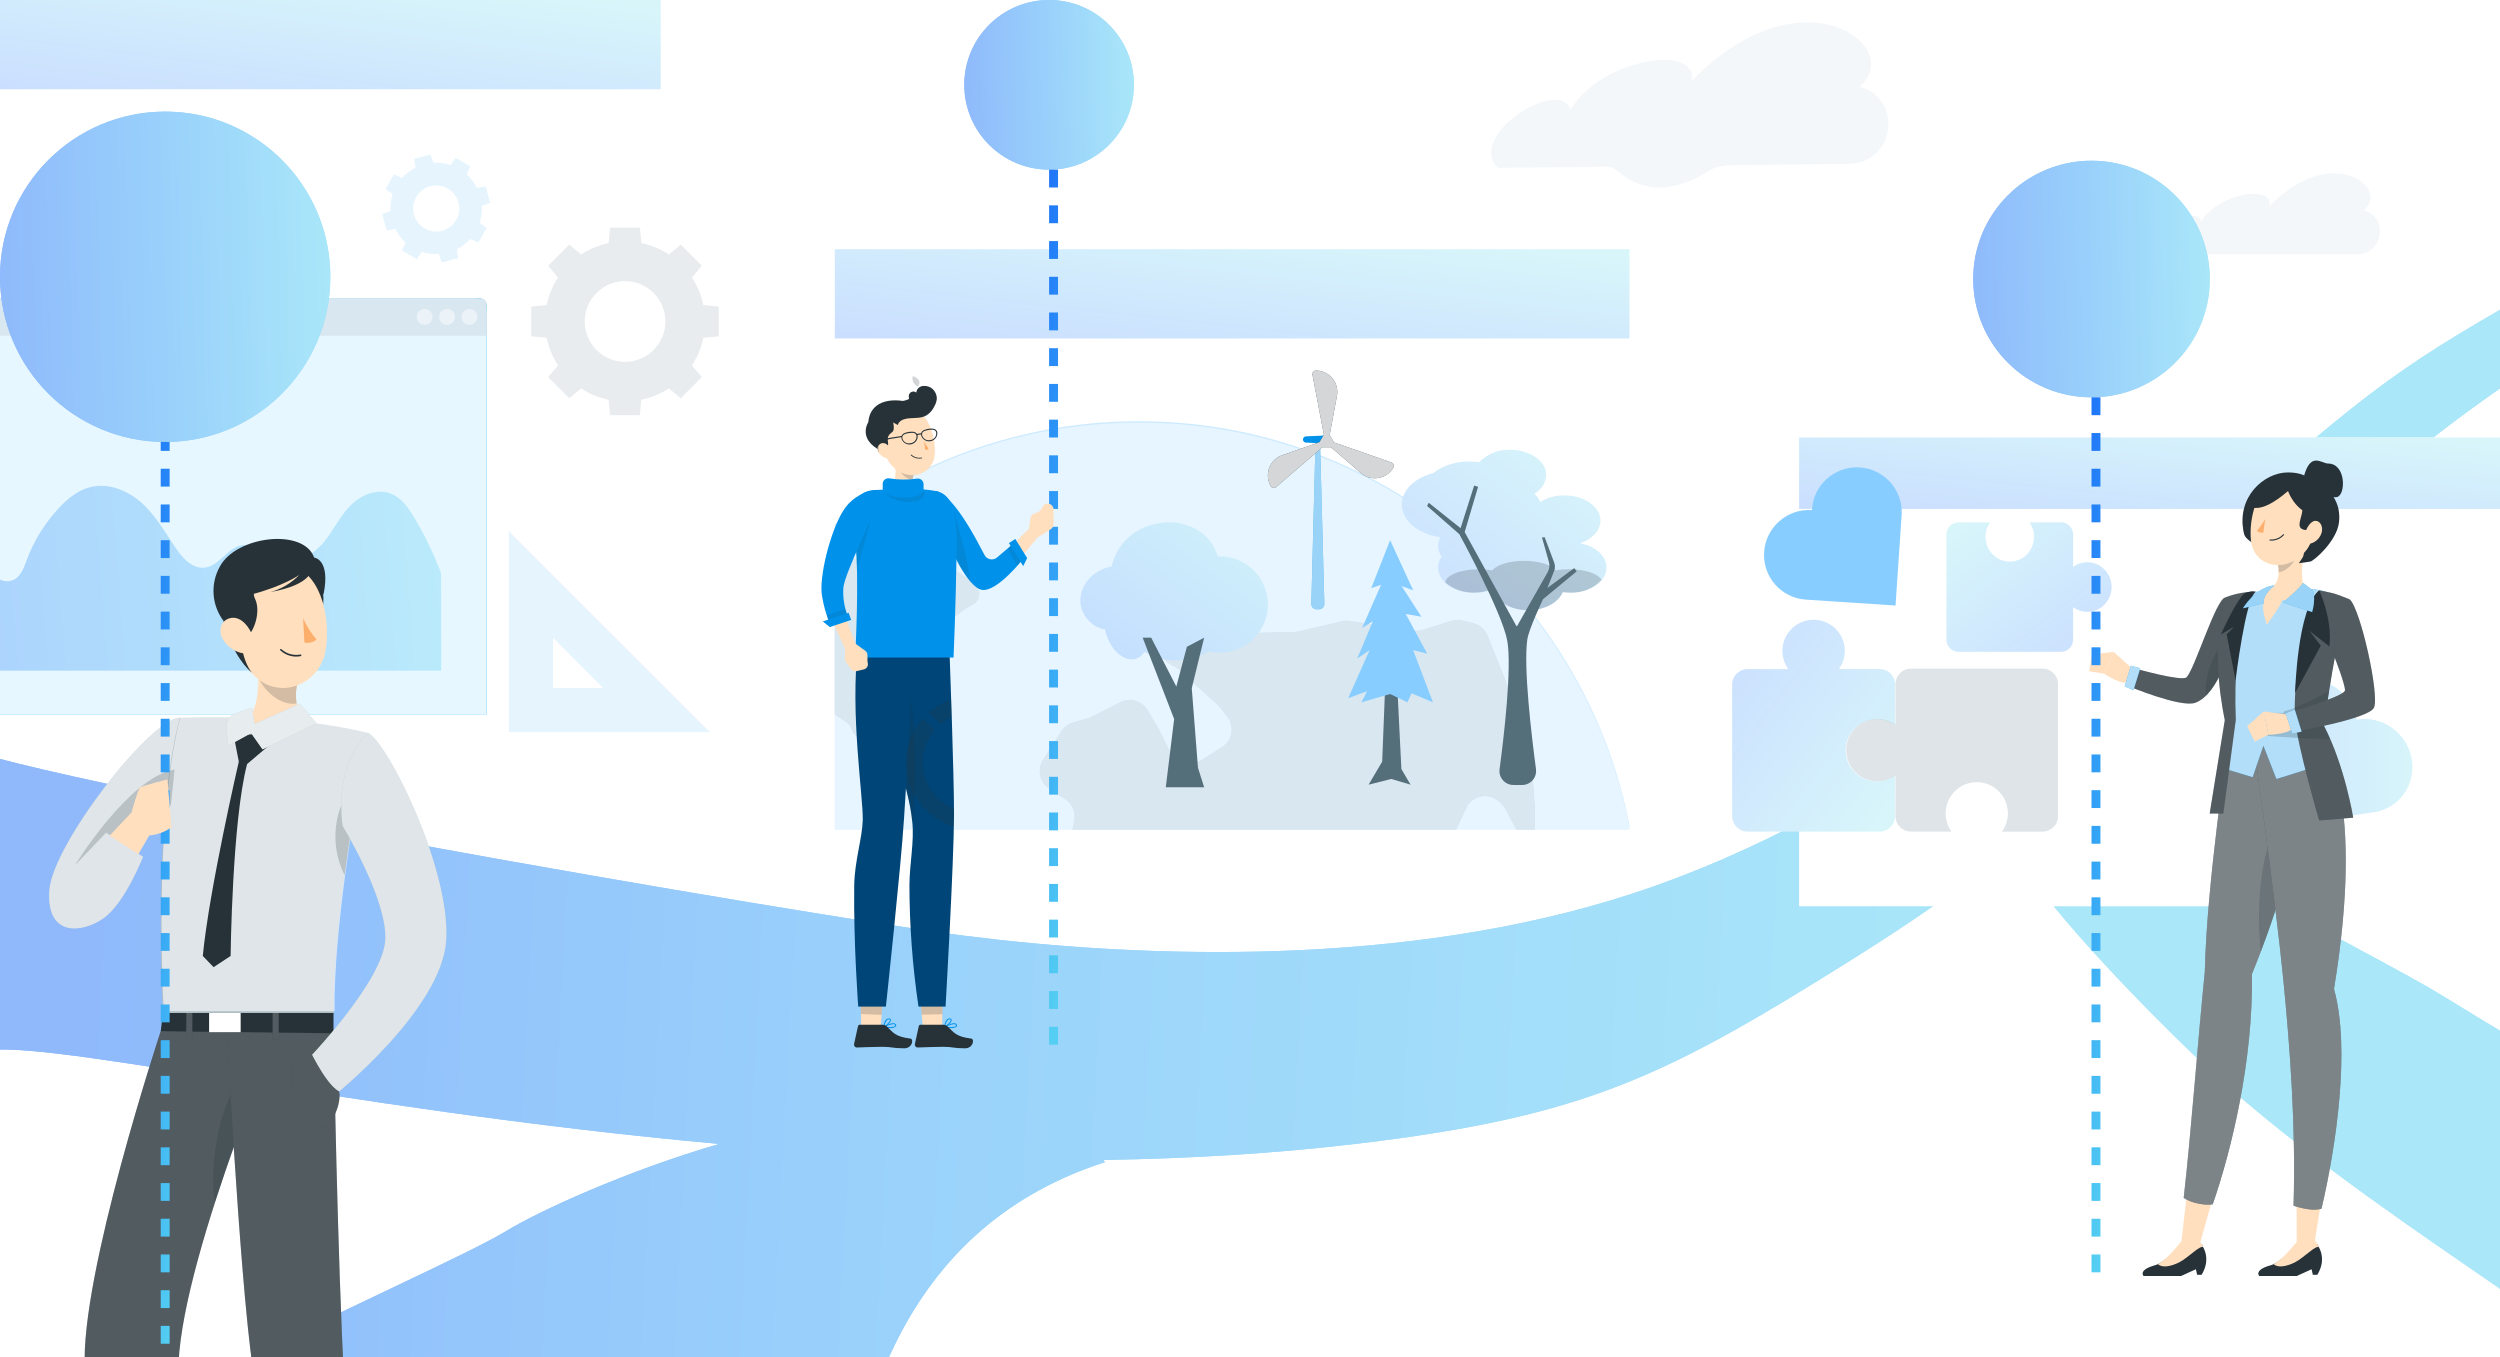 <svg width="560" height="304" viewBox="0 0 560 304" fill="none" xmlns="http://www.w3.org/2000/svg">
<rect x="0" y="0" width="560" height="304" fill="#808080" stroke="none"/>
<g clip-path="url(#clip0_523_14281)">
<rect width="560" height="304" fill="white"/>
<path fill-rule="evenodd" clip-rule="evenodd" d="M502.277 112.2C535.425 83.253 539.944 80.633 579.285 58.403L583.882 70.625C539.584 100.581 535.237 104.363 512.169 131.182C499.909 145.436 487.564 158.306 474.326 170.316C478.015 185.508 507.395 201.327 529.936 213.465L529.937 213.465C536.731 217.123 542.904 220.447 547.564 223.318C588.966 248.823 604.922 256 630.501 263.823C636.018 265.51 641.161 267.002 645.853 268.363C658.56 272.049 667.954 274.774 672.501 277.823L638.501 294.95L588.966 294.502L568.437 294.95C566.01 292.802 560.248 288.84 552.648 283.613L552.648 283.613C536.061 272.205 510.719 254.777 492.188 237.065C476.674 222.238 456.45 200.841 450.883 189.949C439.931 198.411 428.21 206.553 415.371 214.601C373.374 240.926 355.6 250.034 304.214 256.171C285.432 258.414 266.285 259.539 247.186 259.825C247.292 259.987 247.397 260.153 247.5 260.323C204.33 274.218 195.125 312.159 190.898 329.581C189.76 334.274 188.982 337.478 188 338.323C184.295 341.509 45.753 341.596 24.072 324.743C27.866 317.047 62.139 300.73 87.626 288.595C99.362 283.007 109.235 278.306 113.412 275.742C120.425 271.438 140.048 262.363 161.102 256.239C118.121 252.358 79.043 246.152 49.524 241.464C19.755 236.736 -0.293 233.553 -4.822 235.853L-14.098 165.412C1.402 174.412 182.902 205.412 216.123 209.615C255.688 214.622 314.555 216.829 365.529 200.207C421.321 182.015 469.13 141.148 502.277 112.2Z" fill="url(#paint0_linear_523_14281)"/>
<g opacity="0.5">
<path fill-rule="evenodd" clip-rule="evenodd" d="M502.277 112.2C535.425 83.253 539.944 80.633 579.285 58.403L583.882 70.625C539.584 100.581 535.237 104.363 512.169 131.182C499.909 145.436 487.564 158.306 474.326 170.316C478.015 185.508 507.395 201.327 529.936 213.465L529.937 213.465C536.731 217.123 542.904 220.447 547.564 223.318C588.966 248.823 604.922 256 630.501 263.823C636.018 265.51 641.161 267.002 645.853 268.363C658.56 272.049 667.954 274.774 672.501 277.823L638.501 294.95L588.966 294.502L568.437 294.95C566.01 292.802 560.248 288.84 552.648 283.613L552.648 283.613C536.061 272.205 510.719 254.777 492.188 237.065C476.674 222.238 456.45 200.841 450.883 189.949C439.931 198.411 428.21 206.553 415.371 214.601C373.374 240.926 355.6 250.034 304.214 256.171C285.432 258.414 266.285 259.539 247.186 259.825C247.292 259.987 247.397 260.153 247.5 260.323C204.33 274.218 195.125 312.159 190.898 329.581C189.76 334.274 188.982 337.478 188 338.323C184.295 341.509 45.753 341.596 24.072 324.743C27.866 317.047 62.139 300.73 87.626 288.595C99.362 283.007 109.235 278.306 113.412 275.742C120.425 271.438 140.048 262.363 161.102 256.239C118.121 252.358 79.043 246.152 49.524 241.464C19.755 236.736 -0.293 233.553 -4.822 235.853L-14.098 165.412C1.402 174.412 182.902 205.412 216.123 209.615C255.688 214.622 314.555 216.829 365.529 200.207C421.321 182.015 469.13 141.148 502.277 112.2Z" fill="white"/>
</g>
<g clip-path="url(#clip1_523_14281)">
<path d="M335.538 37.605L359.619 37.337C360.478 37.328 361.31 37.56 362.033 38.015C369.647 45.147 378.419 41.028 382.316 38.532C383.799 37.578 385.527 37.052 387.299 37.016L414.129 36.713C424.203 36.597 426.473 22.671 416.923 19.524L416.562 19.363C426.979 10.608 403.685 -7.384 378.907 18.16C380.77 9.726 358.515 13.015 351.833 24.57C349.319 17.099 328.222 30.437 335.538 37.605Z" fill="#F4F7FA"/>
</g>
<g clip-path="url(#clip2_523_14281)">
<path d="M483.84 56.943H528.06C533.72 56.943 535.06 49.013 529.74 47.153L529.53 47.083C535.45 42.153 522.47 31.753 508.36 46.153C509.46 41.353 496.92 43.083 493.09 49.633C491.73 45.333 479.77 52.803 483.84 56.943Z" fill="#F4F7FA"/>
</g>
<rect width="157" height="105" transform="translate(403 98)" fill="white"/>
<rect x="403" y="98" width="157" height="16" fill="url(#paint1_linear_523_14281)"/>
<path d="M461.772 117C463.225 117.043 464.379 118.257 464.381 119.742L464.381 126.995C466.816 125.199 470.213 125.761 471.971 128.249C473.729 130.737 473.179 134.209 470.744 136.005C468.845 137.406 466.28 137.406 464.379 136.005L464.379 143.261C464.376 144.772 463.177 145.997 461.698 146L438.683 146C437.205 145.997 436.006 144.772 436 143.261L436 119.742C436.003 118.257 437.16 117.046 438.613 117.003L445.782 117.003C444.027 119.491 444.58 122.962 447.018 124.752C449.453 126.546 452.85 125.981 454.602 123.49C455.968 121.552 455.968 118.937 454.602 117L461.701 117C461.724 117 461.749 117 461.772 117Z" fill="url(#paint2_linear_523_14281)"/>
<path d="M515.745 152.323C521.443 151.478 526.881 155.441 527.892 161.183C533.575 160.233 539.083 164.105 540.194 169.832C541.303 175.555 537.592 180.967 531.905 181.92C531.777 181.941 531.652 181.958 531.527 181.976L510.876 185.035L507.24 164.242C506.227 158.517 510.016 153.182 515.704 152.327C515.718 152.328 515.731 152.322 515.745 152.323Z" fill="url(#paint3_linear_523_14281)"/>
<g clip-path="url(#clip3_523_14281)">
<rect x="183" y="55.823" width="182" height="20" fill="url(#paint4_linear_523_14281)"/>
<g clip-path="url(#clip4_523_14281)">
<path d="M143.085 206.454C143.085 210.041 193.259 213 255.08 213C316.902 213 367.076 210.068 367.076 206.454C367.076 144.539 316.938 94.355 255.08 94.355C193.223 94.355 143.085 144.539 143.085 206.454Z" fill="#CCEAFF"/>
<path opacity="0.5" d="M143.077 206.75C143.077 210.337 193.251 213.297 255.073 213.297C316.894 213.297 367.068 210.364 367.068 206.75C367.068 144.836 316.93 94.651 255.073 94.651C193.215 94.651 143.077 144.836 143.077 206.75Z" fill="white"/>
<path d="M263.361 222.823C283.673 222.707 302.407 222.276 318.078 221.613L320.954 214.438C321.106 214.071 321.16 213.667 321.106 213.273L318.974 196.565L322.432 193.875L328.381 181.042C329.474 178.683 332.27 177.661 334.626 178.755C335.164 179.006 335.639 179.347 336.051 179.777L336.517 180.271C336.812 180.585 337.072 180.934 337.278 181.32L341.803 189.857C342.081 190.386 342.735 190.584 343.254 190.306C343.648 190.1 343.872 189.66 343.819 189.212V181.428L342.842 167.079C342.815 166.586 342.699 166.101 342.52 165.644L333.219 142.417C332.655 140.991 331.428 139.933 329.94 139.583L327.53 139.018C326.706 138.821 325.837 138.848 325.03 139.108L318.759 141.09C318.078 141.305 317.352 141.359 316.644 141.251L302.38 139.099C301.78 139.009 301.18 139.036 300.588 139.171L290.993 141.431C290.679 141.511 290.365 141.547 290.043 141.556L280.582 141.798C279.426 141.834 278.297 141.431 277.419 140.686L274.426 138.094C273.181 137.018 271.461 136.678 269.902 137.198L267.366 138.041C266.954 138.175 266.524 138.256 266.094 138.274L264.678 138.337C262.617 138.435 260.852 139.861 260.333 141.861L259.912 143.511C259.374 145.583 260.306 147.762 262.178 148.802L263.872 149.744C264.239 149.95 264.571 150.201 264.875 150.488L267.563 153.179L272.742 157.833C272.939 158.021 273.127 158.219 273.297 158.434L274.919 160.505C276.514 162.559 276.155 165.509 274.104 167.115C273.996 167.204 273.88 167.285 273.763 167.357L269.4 170.128C269.212 170.245 269.015 170.352 268.818 170.442L268.289 170.693C265.968 171.751 263.236 170.774 262.107 168.487L259.768 163.734L259.607 163.429L257.08 159.133C255.817 156.99 253.102 156.201 250.889 157.34L244.716 160.496C244.447 160.631 244.161 160.747 243.874 160.828L240.424 161.824C239.313 162.138 238.364 162.846 237.737 163.815L233.794 170.002C232.289 172.119 232.782 175.06 234.905 176.567C234.959 176.603 235.013 176.639 235.058 176.675L238.597 178.97C240.218 180.029 241.025 181.975 240.631 183.867L240.254 185.714L237.342 187.884L249.339 193.651L251.472 198.924L256.211 204.305C256.391 204.511 256.534 204.744 256.641 204.995L259.276 211.658C259.311 211.748 259.356 211.838 259.401 211.927L263.567 219.496C263.854 220.008 263.935 220.608 263.8 221.173L263.361 222.823Z" fill="#B2CFE1"/>
<path opacity="0.5" d="M263.361 222.824C283.672 222.707 302.407 222.277 318.077 221.613L320.953 214.439C321.106 214.071 321.16 213.667 321.106 213.273L318.973 196.565L322.432 193.875L328.381 181.042C329.474 178.683 332.269 177.661 334.626 178.755C335.163 179.006 335.638 179.347 336.05 179.777L336.516 180.271C336.812 180.585 337.072 180.934 337.278 181.32L341.803 189.857C342.08 190.387 342.734 190.584 343.254 190.306C343.648 190.1 343.872 189.66 343.818 189.212V181.428L342.842 167.079C342.815 166.586 342.699 166.101 342.519 165.644L333.219 142.417C332.655 140.991 331.427 139.933 329.94 139.583L327.53 139.018C326.706 138.821 325.836 138.848 325.03 139.108L318.758 141.09C318.077 141.305 317.352 141.359 316.644 141.251L302.38 139.099C301.78 139.009 301.18 139.036 300.588 139.171L290.992 141.431C290.679 141.511 290.365 141.547 290.043 141.556L280.581 141.798C279.426 141.834 278.297 141.431 277.419 140.686L274.426 138.095C273.181 137.018 271.46 136.678 269.901 137.198L267.366 138.041C266.954 138.175 266.524 138.256 266.094 138.274L264.678 138.337C262.617 138.435 260.852 139.861 260.333 141.861L259.911 143.511C259.374 145.583 260.306 147.762 262.178 148.802L263.872 149.744C264.239 149.95 264.57 150.201 264.875 150.488L267.563 153.179L272.742 157.833C272.939 158.021 273.127 158.219 273.297 158.434L274.919 160.505C276.514 162.559 276.155 165.51 274.103 167.115C273.996 167.204 273.88 167.285 273.763 167.357L269.4 170.128C269.212 170.245 269.014 170.352 268.817 170.442L268.289 170.693C265.968 171.751 263.235 170.774 262.107 168.487L259.768 163.734L259.607 163.429L257.08 159.133C255.817 156.99 253.102 156.201 250.889 157.34L244.716 160.496C244.447 160.631 244.16 160.748 243.874 160.828L240.424 161.824C239.313 162.138 238.363 162.846 237.736 163.815L233.794 170.002C232.289 172.119 232.782 175.06 234.905 176.567C234.959 176.603 235.013 176.639 235.057 176.675L238.596 178.97C240.218 180.029 241.024 181.975 240.63 183.867L240.254 185.714L237.342 187.884L249.339 193.651L251.471 198.924L256.211 204.305C256.39 204.511 256.534 204.744 256.641 204.995L259.275 211.658C259.311 211.748 259.356 211.838 259.401 211.928L263.567 219.496C263.854 220.008 263.934 220.608 263.8 221.173L263.361 222.824Z" fill="white"/>
<path d="M190.447 124.9L192.722 125.492C193.305 126.155 194.174 126.487 195.043 126.389L205.606 125.223C206.018 125.178 206.44 125.223 206.834 125.375L214.521 128.155C214.781 128.245 215.023 128.38 215.247 128.55L218.248 130.837C219.449 131.707 219.718 133.393 218.849 134.594C218.616 134.926 218.302 135.195 217.953 135.383L216.161 136.406L215.847 136.612L206.888 143.508C206.216 144.029 205.821 144.836 205.821 145.688V153.759C205.821 154.53 205.49 155.274 204.925 155.794L195.24 164.601C194.165 165.632 192.463 165.587 191.441 164.52C191.181 164.251 190.984 163.937 190.859 163.588L190.644 163.023C190.438 162.502 190.079 162.054 189.604 161.749L179.561 155.104L179.453 155.05L169.92 150.925C169.633 150.799 169.463 150.503 169.49 150.19C169.526 149.786 169.221 149.436 168.827 149.409C168.567 149.391 168.325 149.508 168.173 149.714C168.173 149.714 163.164 154.781 164.186 156.458C164.249 156.566 170.216 159.391 170.216 159.391C170.574 159.57 170.717 160.009 170.538 160.368C170.44 160.574 170.243 160.718 170.019 160.754C170.019 160.754 162.277 160.969 160.324 162.467C157.807 164.386 154.948 173.919 154.948 173.919C154.814 174.215 154.895 174.555 155.137 174.762L155.576 175.138C155.576 175.138 155.656 175.21 155.71 175.228L156.042 175.407C156.391 175.596 156.525 176.035 156.337 176.394C156.328 176.412 156.319 176.43 156.301 176.448L152.87 181.577C152.834 181.631 152.807 181.694 152.78 181.757L150.702 188.492L154.581 192.975C154.724 193.146 154.787 193.37 154.751 193.594L152.861 203.091C152.825 203.28 152.861 203.468 152.968 203.629C152.968 203.629 159.769 206.392 158.416 213.422C157.977 215.727 153.811 217.485 149.564 218.687C145.371 217.996 143.077 217.261 143.077 216.489C143.041 180.062 160.71 145.903 190.447 124.9Z" fill="#B2CFE1"/>
<path opacity="0.5" d="M190.447 124.9L192.723 125.492C193.305 126.155 194.174 126.487 195.043 126.389L205.607 125.223C206.019 125.178 206.44 125.223 206.834 125.375L214.521 128.155C214.781 128.245 215.023 128.379 215.247 128.55L218.249 130.837C219.449 131.707 219.718 133.393 218.849 134.594C218.616 134.926 218.302 135.195 217.953 135.383L216.161 136.406L215.847 136.612L206.888 143.508C206.216 144.028 205.822 144.836 205.822 145.688V153.759C205.822 154.53 205.49 155.274 204.926 155.794L195.24 164.601C194.165 165.632 192.463 165.587 191.441 164.52C191.182 164.251 190.984 163.937 190.859 163.588L190.644 163.023C190.438 162.502 190.079 162.054 189.605 161.749L179.561 155.104L179.453 155.05L169.92 150.925C169.634 150.799 169.463 150.503 169.49 150.189C169.526 149.786 169.221 149.436 168.827 149.409C168.567 149.391 168.325 149.508 168.173 149.714C168.173 149.714 163.165 154.781 164.186 156.458C164.249 156.566 170.216 159.391 170.216 159.391C170.574 159.57 170.718 160.009 170.539 160.368C170.44 160.574 170.243 160.718 170.019 160.754C170.019 160.754 162.278 160.969 160.325 162.467C157.807 164.386 154.949 173.919 154.949 173.919C154.814 174.215 154.895 174.555 155.137 174.762L155.576 175.138C155.576 175.138 155.657 175.21 155.71 175.228L156.042 175.407C156.391 175.596 156.526 176.035 156.337 176.394C156.329 176.412 156.32 176.43 156.302 176.448L152.87 181.577C152.834 181.631 152.807 181.694 152.78 181.757L150.702 188.491L154.581 192.975C154.725 193.146 154.787 193.37 154.752 193.594L152.861 203.091C152.825 203.28 152.861 203.468 152.969 203.629C152.969 203.629 159.769 206.391 158.416 213.422C157.977 215.727 153.811 217.485 149.564 218.686C145.371 217.996 143.077 217.261 143.077 216.489C143.041 180.062 160.71 145.903 190.447 124.9Z" fill="white"/>
<path d="M314 113.002C314 109.777 316.935 107.039 321.021 105.986C323.346 104.223 326.204 103.315 329.116 103.381C329.858 103.381 330.6 103.425 331.331 103.536C333.147 101.663 335.672 100.643 338.285 100.754C342.715 100.754 346.358 103.281 346.358 106.407C346.259 108.169 345.24 109.755 343.689 110.586C344.254 111.107 344.708 111.728 345.007 112.437C346.646 111.45 348.518 110.941 350.433 110.963C354.863 110.963 358.506 113.49 358.506 116.616C358.506 118.833 356.646 120.772 353.955 121.692C357.366 122.357 359.857 124.53 359.857 127.124C359.857 130.249 356.247 132.776 351.785 132.776C351.22 132.776 350.655 132.732 350.101 132.655C349.116 134.993 346.026 136.711 342.349 136.711C338.319 136.711 334.996 134.65 334.387 131.956C333.058 132.51 331.641 132.788 330.201 132.776C325.772 132.776 322.128 130.249 322.128 127.124C322.139 126.259 322.416 125.405 322.915 124.696C322.416 123.987 322.139 123.133 322.128 122.269C322.128 121.592 322.294 120.927 322.616 120.329C317.688 119.653 314 116.593 314 113.002Z" fill="url(#paint5_linear_523_14281)"/>
<path opacity="0.2" d="M331.243 127.512C332.262 127.512 333.269 127.6 334.266 127.778C335.207 126.536 338.042 125.627 341.387 125.627C344.731 125.627 347.555 126.525 348.496 127.767C349.482 127.589 350.489 127.512 351.497 127.512C355.041 127.512 357.998 128.52 358.751 129.873C356.946 131.812 354.376 132.865 351.73 132.743C351.165 132.743 350.6 132.699 350.046 132.621C349.061 134.96 345.971 136.678 342.295 136.678C338.264 136.678 334.942 134.617 334.332 131.923C333.004 132.477 331.586 132.754 330.146 132.743C327.821 132.799 325.562 132.012 323.768 130.527C323.779 128.875 327.123 127.512 331.243 127.512Z" fill="#263238"/>
<path d="M326.89 119.653L319.659 113.324L320.047 112.625L327.167 118.312L330.212 108.768L331.087 109.045L328.086 119.187L339.681 140.247H339.825L346.68 128.165C347.078 127.467 347.178 126.647 346.956 125.871L345.406 120.395L346.004 120.34L348.13 126.004C348.352 126.603 348.352 127.279 348.13 127.877L346.624 131.69L352.626 127.257L353.191 127.966L345.639 134.217C345.639 134.217 342.494 140.801 342.128 143.185C341.198 149.37 343.114 165.209 344.066 172.303C344.288 174.01 343.092 175.584 341.375 175.817C341.242 175.839 341.109 175.839 340.976 175.839H338.994C337.278 175.839 335.882 174.453 335.871 172.735C335.871 172.591 335.871 172.447 335.905 172.303C336.846 165.242 338.717 149.547 337.621 143.484C336.425 137.077 326.89 119.653 326.89 119.653Z" fill="#546E7A"/>
<path opacity="0.2" d="M204.46 84.248C204.46 84.248 206.798 84.867 205.642 86.598C204.702 86.23 204.191 85.217 204.46 84.248Z" fill="#263238"/>
<path d="M313.022 154.38L313.91 172.272L315.964 175.767L311.641 174.486L306.566 175.767L309.609 170.609L310.249 154.38H313.022Z" fill="#546E7A"/>
<path d="M311.387 121L316.552 132.228L313.969 131.284L318.393 138.15L314.89 137.521L319.685 146.411L316.552 145.635L320.976 157.324L316.181 155.301L315.261 157.324L311.387 155.458L304.942 157.324L306.233 154.829L302 156.391L306.783 145.635L304.021 147.501L307.524 139.162L305.121 140.645L309.366 130.98L307.154 131.756L311.387 121Z" fill="#88CDFF"/>
<path d="M294.685 98.555H295.681L296.655 135.269C296.669 135.915 296.168 136.457 295.528 136.471C295.519 136.471 295.51 136.471 295.501 136.471H294.884C294.249 136.471 293.735 135.948 293.735 135.302C293.735 135.292 293.735 135.278 293.735 135.269L294.685 98.555Z" fill="#0091EA"/>
<path opacity="0.6" d="M294.685 98.555H295.681L296.655 135.269C296.669 135.915 296.168 136.457 295.528 136.471C295.519 136.471 295.51 136.471 295.501 136.471H294.884C294.249 136.471 293.735 135.948 293.735 135.302C293.735 135.292 293.735 135.278 293.735 135.269L294.685 98.555Z" fill="white"/>
<path d="M292.505 99.139L296.398 99.319C296.879 99.345 297.29 98.972 297.316 98.49C297.316 98.477 297.316 98.457 297.316 98.445C297.316 97.962 296.924 97.57 296.443 97.57C296.43 97.57 296.41 97.57 296.398 97.57L292.505 97.75C292.139 97.776 291.862 98.078 291.862 98.445C291.862 98.811 292.139 99.113 292.505 99.139Z" fill="#0091EA"/>
<path d="M295.563 99.043L287.212 101.968C284.707 102.849 283.39 105.594 284.276 108.102C284.373 108.379 284.501 108.649 284.643 108.906C284.855 109.285 285.336 109.414 285.709 109.202C285.754 109.176 285.799 109.144 285.837 109.112L296.212 100.187H298.139L304.839 105.974C306.85 107.703 309.876 107.472 311.604 105.466C311.796 105.241 311.97 104.997 312.124 104.733C312.342 104.36 312.214 103.878 311.841 103.659C311.796 103.633 311.751 103.614 311.7 103.595L298.794 99.094L297.844 97.442L299.475 88.697C299.97 86.093 298.255 83.579 295.653 83.084C295.358 83.026 295.056 83 294.754 83C294.317 83 293.964 83.36 293.97 83.797C293.97 83.842 293.97 83.887 293.983 83.932L296.552 97.384L295.563 99.043Z" fill="#263238"/>
<path opacity="0.8" d="M295.563 99.043L287.212 101.968C284.707 102.849 283.39 105.594 284.276 108.102C284.373 108.379 284.501 108.649 284.643 108.906C284.855 109.285 285.336 109.414 285.709 109.202C285.754 109.176 285.799 109.144 285.837 109.112L296.212 100.187H298.139L304.839 105.974C306.85 107.703 309.876 107.472 311.604 105.466C311.796 105.241 311.97 104.997 312.124 104.733C312.342 104.36 312.214 103.878 311.841 103.659C311.796 103.633 311.751 103.614 311.7 103.595L298.794 99.094L297.844 97.442L299.475 88.697C299.97 86.093 298.255 83.579 295.653 83.084C295.358 83.026 295.056 83 294.754 83C294.317 83 293.964 83.36 293.97 83.797C293.97 83.842 293.97 83.887 293.983 83.932L296.552 97.384L295.563 99.043Z" fill="white"/>
<path d="M242.282 136.365C241.122 132.591 243.647 128.469 247.927 127.146C248.285 127.049 248.642 126.962 249.011 126.897C250.007 122.418 253.377 118.849 257.798 117.613C264.3 115.628 270.909 118.622 272.654 124.316C272.654 124.424 272.708 124.543 272.74 124.652C278.678 124.37 283.717 128.968 283.988 134.901C284.269 140.844 279.675 145.887 273.748 146.159C272.74 146.202 271.733 146.115 270.757 145.877C269.446 146.668 268.005 147.243 266.51 147.579C263.053 148.404 259.413 147.829 256.379 145.985C255.945 146.723 255.252 147.276 254.439 147.547C251.947 148.317 249.021 145.877 247.829 142.124C247.721 141.766 247.624 141.408 247.548 141.039C245.077 140.551 243.062 138.751 242.282 136.354V136.365Z" fill="url(#paint6_linear_523_14281)"/>
<path opacity="0.1" d="M242.282 136.365C241.122 132.591 243.647 128.469 247.927 127.146C248.285 127.049 248.642 126.962 249.011 126.897C250.007 122.418 253.377 118.849 257.798 117.613C264.3 115.628 270.909 118.622 272.654 124.316C272.654 124.424 272.708 124.543 272.74 124.652C278.678 124.37 283.717 128.968 283.988 134.901C284.269 140.844 279.675 145.887 273.748 146.159C272.74 146.202 271.733 146.115 270.757 145.877C269.446 146.668 268.005 147.243 266.51 147.579C263.053 148.404 259.413 147.829 256.379 145.985C255.945 146.723 255.252 147.276 254.439 147.547C251.947 148.317 249.021 145.877 247.829 142.124C247.721 141.766 247.624 141.408 247.548 141.039C245.077 140.551 243.062 138.751 242.282 136.354V136.365Z" fill="#88CDFF"/>
<path d="M269.729 142.84L266.955 154.152L268.342 171.971L269.729 176.342H261.136L263.01 161.06L255.957 142.84H257.864L263.498 153.783L265.86 144.879L269.729 142.84Z" fill="#546E7A"/>
</g>
</g>
<g clip-path="url(#clip5_523_14281)">
<rect x="-11" width="159" height="20" fill="url(#paint7_linear_523_14281)"/>
<path opacity="0.1" d="M87.965 43.489C87.555 44.731 87.397 46.011 87.469 47.272L85.612 47.961L86.599 51.644L88.552 51.313C89.12 52.441 89.898 53.476 90.872 54.341L90.047 56.134L93.348 58.04L94.487 56.429C95.729 56.839 97.008 56.997 98.27 56.925L98.959 58.782L102.641 57.796L102.309 55.843C103.437 55.274 104.472 54.496 105.337 53.522L107.129 54.347L109.04 51.045L107.429 49.905C107.839 48.663 107.997 47.383 107.925 46.122L109.781 45.432L108.795 41.75L106.842 42.081C106.274 40.953 105.496 39.918 104.522 39.053L105.346 37.26L102.046 35.354L100.907 36.965C99.665 36.555 98.385 36.397 97.124 36.469L96.435 34.612L92.747 35.6L93.079 37.553C91.951 38.121 90.916 38.9 90.051 39.874L88.259 39.048L86.356 42.355L87.966 43.495L87.965 43.489ZM100.288 42.229C102.762 43.657 103.608 46.815 102.178 49.283C100.75 51.756 97.594 52.602 95.126 51.172C92.659 49.742 91.807 46.586 93.236 44.118C94.664 41.645 97.821 40.799 100.288 42.229Z" fill="#0091EA"/>
<path d="M-30 68.471V167.468C-30 169.177 -28.614 170.556 -26.912 170.556H109V68.478C109 67.563 108.26 66.823 107.345 66.823H-28.352C-29.267 66.823 -30 67.563 -30 68.471Z" fill="#00B0FF"/>
<path opacity="0.9" d="M105.993 66.823H-26.993C-28.654 66.823 -30 68.169 -30 69.83V167.556C-30 169.217 -28.654 170.563 -26.993 170.563H105.993C107.654 170.563 109 169.217 109 167.556V69.83C109 68.169 107.654 66.823 105.993 66.823Z" fill="white"/>
<path d="M-28.284 66.823H107.601C108.374 66.823 109 67.448 109 68.222V75.151H-30V68.545C-30 67.596 -29.233 66.829 -28.284 66.829V66.823Z" fill="#B2CFE1"/>
<path opacity="0.5" d="M-28.284 66.823H107.601C108.374 66.823 109 67.448 109 68.222V75.151H-30V68.545C-30 67.596 -29.233 66.829 -28.284 66.829V66.823Z" fill="white"/>
<path opacity="0.5" d="M106.888 70.637C107.124 71.882 106.054 72.958 104.809 72.723C104.116 72.595 103.551 72.023 103.423 71.337C103.188 70.092 104.258 69.016 105.502 69.251C106.195 69.386 106.76 69.951 106.888 70.637Z" fill="white"/>
<path opacity="0.5" d="M101.869 70.637C102.104 71.882 101.034 72.958 99.79 72.723C99.097 72.595 98.532 72.023 98.404 71.337C98.168 70.092 99.238 69.016 100.483 69.251C101.176 69.386 101.741 69.951 101.869 70.637Z" fill="white"/>
<path opacity="0.5" d="M96.843 70.637C97.079 71.882 96.009 72.958 94.764 72.723C94.071 72.595 93.506 72.023 93.378 71.337C93.143 70.092 94.213 69.016 95.457 69.251C96.15 69.386 96.715 69.951 96.843 70.644V70.637Z" fill="white"/>
<g opacity="0.3">
<path d="M98.78 128.335C97.125 123.983 95.073 119.758 92.651 115.721C91.319 113.494 89.65 111.16 87.007 110.393C83.744 109.444 80.218 111.294 78.038 113.716C75.852 116.131 74.52 119.105 72.421 121.588C70.322 124.07 66.992 126.109 63.648 125.449C60.264 124.783 57.533 121.514 54.135 122.133C50.785 122.745 49.116 126.896 45.712 127.165C43.216 127.36 41.225 125.348 39.852 123.431C37.404 120.02 35.446 116.266 32.412 113.272C29.377 110.278 24.857 108.099 20.517 109.047C17.55 109.693 15.155 111.678 13.177 113.81C9.968 117.268 7.492 121.292 5.925 125.597C5.266 127.42 4.465 129.573 2.447 130.098C0.59 130.576 -1.287 129.338 -2.424 127.912C-3.561 126.485 -4.335 124.783 -5.801 123.64C-8.856 121.258 -13.828 122.328 -16.64 124.951C-19.452 127.575 -20.643 131.269 -21.739 134.801V150.227H98.834L98.793 128.342L98.78 128.335Z" fill="url(#paint8_linear_523_14281)"/>
</g>
</g>
<path d="M37 99C57.434 99 74 82.434 74 62C74 41.566 57.434 25 37 25C16.566 25 0 41.566 0 62C0 82.434 16.566 99 37 99Z" fill="url(#paint9_linear_523_14281)"/>
<path opacity="0.5" d="M37 99C57.434 99 74 82.434 74 62C74 41.566 57.434 25 37 25C16.566 25 0 41.566 0 62C0 82.434 16.566 99 37 99Z" fill="white"/>
<path d="M235 38C245.493 38 254 29.493 254 19C254 8.507 245.493 0 235 0C224.507 0 216 8.507 216 19C216 29.493 224.507 38 235 38Z" fill="url(#paint10_linear_523_14281)"/>
<path opacity="0.5" d="M235 38C245.493 38 254 29.493 254 19C254 8.507 245.493 0 235 0C224.507 0 216 8.507 216 19C216 29.493 224.507 38 235 38Z" fill="white"/>
<line x1="236" y1="38" x2="236" y2="235" stroke="url(#paint11_linear_523_14281)" stroke-width="2" stroke-dasharray="4 4"/>
<g clip-path="url(#clip6_523_14281)">
<path d="M200.29 102.206C200.672 104.588 201.009 108.074 199.292 109.594C199.292 109.594 199.292 112.016 205.928 114.866C208.475 111.484 206.705 109.86 206.705 109.86C204.072 109.137 204.182 108.062 204.704 106.235L200.29 102.206Z" fill="#FFDFBE"/>
<path opacity="0.2" d="M202.082 103.83L204.675 106.235C204.547 106.657 204.454 107.091 204.402 107.53C203.387 107.351 201.827 106.438 201.647 105.328C201.664 104.802 201.815 104.287 202.082 103.83Z" fill="#263238"/>
<path d="M197.354 98.032C198.282 101.957 198.589 103.628 200.95 105.316C204.501 107.854 209.13 105.854 209.397 101.738C209.629 98.032 208.062 92.222 203.897 91.332C200.933 90.667 197.986 92.523 197.319 95.483C197.128 96.321 197.139 97.2 197.354 98.032Z" fill="#FFDFBE"/>
<path d="M207 98.823C207.276 99.427 207.613 99.975 208 100.458C207.805 100.717 207.536 100.849 207.261 100.818L207 98.823Z" fill="#FCAF6D"/>
<path d="M205.975 102.726C206.137 102.726 206.3 102.709 206.462 102.68C206.514 102.668 206.549 102.622 206.543 102.57C206.532 102.518 206.48 102.483 206.427 102.495C205.615 102.651 204.774 102.414 204.165 101.853C204.124 101.813 204.066 101.813 204.026 101.853C203.991 101.894 203.991 101.951 204.026 101.992C204.548 102.489 205.25 102.749 205.975 102.726Z" fill="#263238"/>
<path d="M225.599 123.174L230.483 118.457L230.785 116.144C230.843 115.682 231.145 115.283 231.574 115.104L232.548 114.693C232.821 114.577 233.041 114.375 233.187 114.115L233.529 113.491C233.883 112.855 234.683 112.629 235.321 112.976C235.391 113.017 235.455 113.057 235.513 113.109C235.82 113.358 236 113.733 236 114.127V117.427C236 117.878 235.768 118.295 235.385 118.532L232.398 120.416L227.519 126.261L225.599 123.174Z" fill="#FFDFBE"/>
<path d="M210.116 110.12C210.116 110.12 213.382 110.698 219.531 122.445L220.558 124.365C221.039 125.243 222.147 125.567 223.029 125.087C223.139 125.029 223.244 124.954 223.342 124.873L226.939 121.804L229.213 125.157C229.213 125.157 223.319 132.712 219.931 132.123C216.544 131.533 212.436 121.624 212.436 121.624C212.436 121.624 207.419 108.629 210.116 110.12Z" fill="#0091EA"/>
<path opacity="0.1" d="M217.298 130.146C214.734 127.111 212.436 121.607 212.436 121.607C212.436 121.607 211.566 119.358 210.748 116.838L213.701 114.826C213.701 114.826 216.886 124.943 217.298 130.146Z" fill="#263238"/>
<path d="M206.078 222.7L206.728 230.389L211.055 230.123L211.119 222.729L206.078 222.7Z" fill="#FFDFBE"/>
<path d="M212.97 230.285C213.44 230.337 213.915 230.215 214.298 229.938C214.397 229.799 214.397 229.614 214.298 229.475C214.223 229.354 214.101 229.267 213.962 229.227C213.208 229.024 211.641 229.926 211.566 229.967C211.525 229.99 211.508 230.03 211.514 230.076C211.519 230.123 211.554 230.157 211.601 230.163C212.053 230.244 212.511 230.285 212.97 230.285ZM213.689 229.406C213.759 229.406 213.828 229.417 213.892 229.435C213.985 229.446 214.06 229.504 214.101 229.585C214.182 229.712 214.153 229.782 214.101 229.816C213.892 230.111 212.755 230.123 211.914 230.019C212.459 229.701 213.062 229.493 213.689 229.406Z" fill="#0091EA"/>
<path d="M211.607 230.157C211.607 230.157 211.642 230.163 211.653 230.157C212.193 229.92 213.272 228.938 213.173 228.423C213.173 228.296 213.069 228.151 212.773 228.123C212.564 228.105 212.355 228.169 212.193 228.308C211.613 228.782 211.502 229.996 211.497 230.042C211.491 230.094 211.526 230.14 211.578 230.146C211.589 230.146 211.607 230.146 211.618 230.146L211.607 230.163V230.157ZM212.703 228.331H212.767C212.958 228.331 212.97 228.423 212.976 228.452C213.005 228.758 212.297 229.522 211.74 229.857C211.792 229.348 211.99 228.863 212.32 228.469C212.425 228.383 212.558 228.336 212.692 228.336H212.703V228.331Z" fill="#0091EA"/>
<path d="M211.125 229.539H206.194C206.008 229.539 205.852 229.672 205.811 229.851L204.935 233.852C204.854 234.204 205.08 234.557 205.434 234.638C205.481 234.638 205.527 234.638 205.573 234.638C207.349 234.597 208.932 234.493 211.142 234.487C213.753 234.487 213.091 234.794 216.16 234.823C218.011 234.823 218.341 232.742 217.558 232.643C213.967 232.21 213.59 231.129 212.198 229.857C211.891 229.626 211.508 229.51 211.125 229.539Z" fill="#263238"/>
<path opacity="0.2" d="M206.467 227.29L211.084 227.192L211.119 222.729L206.078 222.7L206.467 227.29Z" fill="#263238"/>
<path d="M212.692 146.032C212.692 146.032 213.718 173.411 213.701 182.539C213.672 193.28 211.804 225.475 211.804 225.475H205.742C204.402 216.456 203.723 207.346 203.712 198.229C203.752 193.373 204.82 188.505 204.35 184.054C203.352 174.504 199.552 170.96 199.425 146.032H212.692Z" fill="#004577"/>
<path opacity="0.2" d="M202.36 158.866L204.187 156.582C205.04 165.942 205.115 175.353 204.407 184.724C204.407 184.499 204.373 184.273 204.349 184.054C203.688 177.695 201.791 174.024 200.556 164.976L202.36 158.866Z" fill="#263238"/>
<path d="M192.754 222.538L192.934 230.256H197.273L197.783 222.879L192.754 222.538Z" fill="#FFDFBE"/>
<path d="M199.355 230.285C199.825 230.337 200.295 230.215 200.678 229.938C200.776 229.799 200.776 229.614 200.678 229.475C200.602 229.354 200.481 229.267 200.341 229.227C199.587 229.024 198.021 229.926 197.945 229.967C197.905 229.99 197.887 230.03 197.893 230.077C197.899 230.123 197.934 230.157 197.98 230.163C198.433 230.244 198.897 230.285 199.355 230.285ZM200.069 229.406C200.138 229.406 200.208 229.418 200.272 229.435C200.364 229.446 200.44 229.504 200.481 229.585C200.562 229.712 200.533 229.782 200.481 229.816C200.272 230.111 199.135 230.123 198.294 230.019C198.839 229.701 199.442 229.493 200.069 229.406Z" fill="#0091EA"/>
<path d="M197.986 230.157C197.986 230.157 198.021 230.163 198.033 230.157C198.572 229.92 199.651 228.938 199.553 228.423C199.553 228.296 199.448 228.151 199.152 228.123C198.943 228.105 198.735 228.169 198.572 228.308C197.992 228.782 197.882 229.996 197.876 230.042C197.876 230.082 197.893 230.117 197.928 230.134C197.946 230.146 197.963 230.157 197.986 230.157ZM199.094 228.336H199.158C199.349 228.336 199.361 228.429 199.373 228.458C199.402 228.764 198.688 229.527 198.131 229.863C198.178 229.354 198.381 228.868 198.711 228.475C198.816 228.388 198.943 228.342 199.077 228.342H199.094V228.336Z" fill="#0091EA"/>
<path d="M197.505 229.539H192.58C192.394 229.539 192.231 229.672 192.191 229.851L191.315 233.852C191.234 234.204 191.46 234.557 191.814 234.638C191.86 234.638 191.907 234.638 191.953 234.638C193.728 234.597 195.312 234.493 197.522 234.487C200.132 234.487 199.471 234.794 202.54 234.823C204.39 234.823 204.721 232.742 203.938 232.643C200.347 232.21 199.97 231.129 198.578 229.857C198.27 229.626 197.887 229.51 197.505 229.539Z" fill="#263238"/>
<path opacity="0.2" d="M192.864 227.146L197.476 227.325L197.783 222.879L192.754 222.538L192.864 227.146Z" fill="#263238"/>
<path d="M204.854 146.032C204.854 146.032 203.079 174.041 202.499 183.377C201.844 193.905 198.439 225.475 198.439 225.475H192.243C192.243 225.475 191.176 211.346 191.344 198.397C191.414 192.905 193.154 187.731 193.258 183.719C193.392 178.516 190.358 159.785 192.214 144.61L204.854 146.032Z" fill="#004577"/>
<path d="M208.225 109.768C211.822 110.218 214.456 111.028 214.287 123.116C214.119 135.204 213.597 147.286 213.597 147.286H191.553C191.553 147.286 192.568 128.822 191.553 121.272C190.538 113.722 191.217 110.022 195.933 109.768C200.649 109.513 205.052 109.374 208.225 109.768Z" fill="#0091EA"/>
<path d="M206.879 108.467V110.005C206.879 110.005 206.398 111.531 202.238 111.45C198.079 111.369 197.719 109.525 197.719 109.525V108.409C197.719 107.704 198.288 107.137 198.996 107.137C199.083 107.137 199.17 107.143 199.251 107.16C201.31 107.496 203.416 107.507 205.481 107.201C206.183 107.131 206.804 107.646 206.873 108.345C206.873 108.386 206.879 108.426 206.879 108.467Z" fill="#0091EA"/>
<path opacity="0.1" d="M227.856 126.718L225.692 122.827L226.754 121.919L228.854 125.556C228.621 125.839 228.279 126.244 227.856 126.718Z" fill="#263238"/>
<path d="M227.426 120.723L230.083 125.006L229.195 126.81L225.993 121.648L227.426 120.723Z" fill="#0091EA"/>
<path opacity="0.1" d="M202.215 111.45C206.398 111.531 206.856 110.005 206.856 110.005V109.64C206.856 109.64 208.086 112.016 204.454 112.398C200.823 112.779 198.421 111.039 197.917 110.005C198.34 110.548 199.413 111.392 202.215 111.45Z" fill="#263238"/>
<path opacity="0.1" d="M191.733 116.583H194.947C194.947 116.583 193.171 123.555 191.959 127.66C191.93 125.532 191.791 123.411 191.547 121.301C191.379 120.023 191.263 118.867 191.199 117.832L191.733 116.583Z" fill="#263238"/>
<path d="M188.687 136.21L191.553 144.142L193.804 145.754C194.117 145.98 194.309 146.338 194.309 146.726V148.067C194.309 148.188 194.326 148.31 194.361 148.425C194.558 149.05 194.21 149.72 193.583 149.923C193.56 149.928 193.537 149.934 193.514 149.94L191.907 150.327C191.443 150.449 190.95 150.275 190.671 149.888L189.511 148.315C189.355 148.113 189.273 147.859 189.273 147.604V145.292L185.671 137.279L188.687 136.21Z" fill="#FFDFBE"/>
<path d="M195.927 109.768C192.876 110.224 190.207 112.051 188.687 114.722C185.909 119.347 183.379 129.492 184.139 133.522C184.482 135.649 185.067 137.736 185.88 139.736L189.94 138.141C189.117 136.071 188.768 133.846 188.913 131.626C189.25 128.319 195.735 115.479 195.904 113.965C196.072 112.45 197.447 110.109 195.927 109.768Z" fill="#0091EA"/>
<path opacity="0.1" d="M189.4 136.418C189.557 137.008 189.748 137.586 189.98 138.152L185.92 139.748C185.647 139.124 185.409 138.482 185.212 137.829L189.4 136.418Z" fill="#263238"/>
<path d="M190.665 138.863L185.873 140.465L184.313 139.193L190.085 137.262L190.665 138.863Z" fill="#0091EA"/>
<path d="M204 93.323C205.404 92.953 208.802 92.171 207.12 89.026C205.438 85.882 204.997 89.865 203.529 90.113C201 89.323 195 89.026 194.5 94.565C194.5 94.565 192 98.323 197.322 100.97C197.322 100.97 199.202 100.646 198.917 99.097C198.633 97.548 199.335 97.247 199.909 96.744C200.484 96.241 200.06 94.565 200.06 94.565C200.06 94.565 203.06 93.571 204 93.323Z" fill="#263238"/>
<path d="M198.618 92.419C198.653 91.902 198.955 91.442 199.328 91.087C199.828 90.607 200.446 90.251 201.109 90.053C201.875 89.824 202.705 89.808 203.424 89.469C203.512 89.426 203.607 89.368 203.627 89.275C203.643 89.207 203.615 89.141 203.597 89.074C203.469 88.638 203.643 88.128 204.014 87.877C204.385 87.626 204.921 87.644 205.281 87.929C205.252 87.12 206.06 86.476 206.862 86.45C207.668 86.422 208.262 86.599 208.887 87.119C209.105 87.301 209.466 87.778 209.636 88.202C209.972 89.053 209.88 89.774 209.511 90.597C209.013 91.707 208.247 92.758 207.136 93.243C205.655 93.887 203.876 93.41 202.357 93.966C201.786 94.177 201.222 94.604 201.137 95.212L198.702 93.895C198.47 93.552 198.577 93.009 198.619 92.413L198.618 92.419Z" fill="#263238"/>
<path d="M196.774 101.269C197.151 101.94 197.777 102.431 198.514 102.64C199.5 102.906 199.987 102.061 199.715 101.102C199.46 100.275 198.647 99.13 197.661 99.252C196.948 99.368 196.466 100.032 196.577 100.743C196.606 100.928 196.675 101.108 196.774 101.269Z" fill="#FFDFBE"/>
<path d="M199.256 98.084L201.936 97.662C202.168 96.98 203.131 96.83 203.543 96.76C203.955 96.691 204.993 96.535 205.399 97.194L206.333 97.043C206.513 96.292 207.54 96.13 207.963 96.061C208.387 95.991 209.791 95.772 209.971 96.905C210.029 97.922 209.251 98.801 208.224 98.859C207.343 98.911 206.542 98.333 206.322 97.483V97.304L205.521 97.431C205.539 97.489 205.556 97.552 205.568 97.61C205.626 98.627 204.848 99.506 203.822 99.564C202.94 99.616 202.139 99.038 201.919 98.188C201.907 98.102 201.907 98.009 201.919 97.922L199.326 98.338C198.972 98.391 198.647 98.57 198.409 98.836L198.218 98.674C198.49 98.367 198.856 98.159 199.256 98.084ZM208.37 98.576C209.193 98.495 209.797 97.766 209.721 96.945C209.623 96.327 209.106 96.136 207.981 96.309C206.855 96.483 206.449 96.824 206.548 97.466C206.745 98.275 207.563 98.772 208.375 98.576H208.37ZM203.943 99.281C204.767 99.2 205.376 98.472 205.301 97.645C205.202 97.026 204.686 96.835 203.561 97.009C202.435 97.182 202.029 97.523 202.128 98.165C202.313 98.969 203.125 99.472 203.932 99.281C203.932 99.281 203.938 99.281 203.943 99.281Z" fill="#263238"/>
<g opacity="0.2">
<path d="M206.728 160.907L209.385 163.554C205.365 168.254 205.928 175.313 210.644 179.313C211.555 180.088 212.587 180.712 213.695 181.163V182.539C213.695 183.296 213.695 184.169 213.661 185.123C205.725 182.782 201.2 174.469 203.549 166.566C204.17 164.473 205.249 162.543 206.699 160.907H206.728Z" fill="#263238"/>
<path d="M196.872 99.391C196.193 97.893 196.193 96.182 196.872 94.685V99.391Z" fill="#263238"/>
<path d="M196.565 100.743C196.507 100.368 196.623 99.986 196.872 99.697V101.431C196.843 101.385 196.802 101.345 196.773 101.293C196.663 101.125 196.594 100.94 196.565 100.743Z" fill="#263238"/>
<path d="M208.01 159.629C209.484 158.328 211.207 157.334 213.069 156.704C213.11 157.97 213.15 159.299 213.197 160.664C212.286 161.086 211.433 161.629 210.667 162.277L208.01 159.629Z" fill="#263238"/>
</g>
</g>
<g clip-path="url(#clip7_523_14281)">
<path d="M498.46 133.849C496.36 134.188 491.691 149.677 489.807 151.703C488.813 152.762 478.018 149.677 478.018 149.677L476.744 153.687C476.744 153.687 488.554 158.629 491.768 157.408C497.158 155.403 499.818 144.227 499.818 144.227L498.46 133.849Z" fill="#263238"/>
<path opacity="0.2" d="M499.818 144.22C499.398 145.886 498.859 147.524 498.215 149.112C497.27 151.463 495.891 154.139 494.092 155.876C493.427 156.539 492.636 157.055 491.768 157.401C488.561 158.629 476.744 153.687 476.744 153.687L478.018 149.684C478.018 149.684 488.813 152.769 489.807 151.71C491.691 149.684 496.381 134.195 498.453 133.857L499.818 144.22Z" fill="white"/>
<path d="M477.57 149.741L473.461 146.02L471.36 150.962C471.36 150.962 475.757 153.835 476.905 152.649L477.57 149.741Z" fill="#FFDFBE"/>
<path d="M468.574 146.578L468 150.376L471.388 150.934L473.475 146.02L468.574 146.578Z" fill="#FFDFBE"/>
<path d="M479.425 149.698L477.892 154.612L475.925 153.737L477.318 149.12L479.425 149.698Z" fill="#0091EA"/>
<path opacity="0.7" d="M479.425 149.698L477.892 154.612L475.925 153.737L477.318 149.12L479.425 149.698Z" fill="white"/>
<path opacity="0.2" d="M498.214 149.112C497.269 151.463 495.89 154.139 494.091 155.876C493.65 149.338 497.717 144.15 497.717 144.15C498.137 145.766 498.305 147.439 498.214 149.112Z" fill="#263238"/>
<path d="M502.612 119.328C502.885 121.319 505.773 121.509 505.5 123.5C505.5 123.5 514.59 127.002 517.502 124.764C520.414 122.526 521.702 109.232 515.213 107.976C508.723 106.719 501.092 111.167 502.612 119.328Z" fill="#263238"/>
<path d="M493.16 285.561H492.159L491.879 284.312L488.56 285.823H480.16C480.16 285.823 478.823 284.467 482.827 283.387C483.023 283.331 483.212 283.26 483.394 283.168C485.529 282.159 488.567 278.749 488.567 278.749H493.181C493.321 278.975 493.447 279.208 493.559 279.455C494.056 280.443 494.924 282.596 493.16 285.561Z" fill="#263238"/>
<path d="M493.553 279.42C492.944 278.714 490.171 281.742 488.141 282.766C486.328 283.677 484.291 284.079 483.388 283.154C485.523 282.145 488.883 277.739 488.883 277.739H492.594C492.594 277.739 493.336 278.982 493.553 279.42Z" fill="#FFDFBE"/>
<path d="M488.561 278.749L490.675 260.5L497.311 262.476L492.698 278.904" fill="#FFDFBE"/>
<path d="M517.292 166.959L499.16 166.105C499.16 166.105 494.316 197.577 493.875 217.683C492.475 231.181 490.774 254.224 489.149 268.329C490.2 268.992 491.369 269.43 492.594 269.628C493.595 269.84 494.624 269.889 495.646 269.776C499.846 257.669 504.747 237.591 504.432 218.184C517.229 186.818 517.292 166.959 517.292 166.959Z" fill="#263238"/>
<path opacity="0.4" d="M517.291 166.959C517.291 166.959 517.291 178.106 511.866 196.878C510.466 201.82 508.645 207.291 506.391 213.228C505.768 214.845 505.124 216.497 504.431 218.17C504.774 237.577 499.832 257.655 495.638 269.762C494.623 269.875 493.601 269.825 492.6 269.614C491.375 269.416 490.199 268.978 489.142 268.315C490.78 254.195 492.453 231.167 493.867 217.669C494.322 197.563 499.167 166.091 499.167 166.091L517.291 166.959Z" fill="white"/>
<path opacity="0.2" d="M511.866 196.878C510.466 201.82 508.645 207.291 506.391 213.228C504.844 197.196 508.491 188.138 508.491 188.138C510.158 190.193 511.222 193.313 511.866 196.878Z" fill="#263238"/>
<path d="M519.077 285.561H518.076L517.796 284.312L514.477 285.823H506.077C506.077 285.823 504.74 284.467 508.744 283.387C508.94 283.331 509.129 283.26 509.311 283.168C511.446 282.159 514.484 278.749 514.484 278.749H519.098C519.238 278.975 519.364 279.208 519.476 279.455C519.973 280.443 520.848 282.596 519.077 285.561Z" fill="#263238"/>
<path d="M519.469 279.42C518.86 278.714 516.087 281.742 514.057 282.766C512.244 283.677 510.207 284.079 509.304 283.154C511.439 282.145 514.799 277.739 514.799 277.739H518.51C518.51 277.739 519.252 278.982 519.469 279.42Z" fill="#FFDFBE"/>
<path d="M514.478 278.749L514.387 259.215L521.471 259.533L518.398 278.763L514.478 278.749Z" fill="#FFDFBE"/>
<path d="M513.749 270.08C514.856 270.454 516.004 270.722 517.159 270.884C518.111 271.026 519.077 270.99 520.015 270.771C523.249 257.019 526.554 234.866 522.815 221.53C529.886 178.417 520.512 166.896 520.512 166.896L504.6 165.152C504.6 165.152 509.724 201.629 511.46 219.462C512.972 234.781 514.296 252.656 513.749 270.08Z" fill="#263238"/>
<path opacity="0.4" d="M513.749 270.08C514.856 270.454 516.004 270.722 517.159 270.884C518.111 271.026 519.077 270.99 520.015 270.771C523.249 257.019 526.554 234.866 522.815 221.53C529.886 178.417 520.512 166.896 520.512 166.896L504.6 165.152C504.6 165.152 509.724 201.629 511.46 219.462C512.972 234.781 514.296 252.656 513.749 270.08Z" fill="white"/>
<path d="M517.439 132.014C517.439 132.014 505.061 138.198 506.119 132.543C506.119 132.543 501.554 132.501 498.551 134.351C498.551 134.351 496.773 141.869 498.551 162.081L497.263 171.859L504.585 174.089L507.001 167.03L509.927 174.492L522.654 170.482L520.085 162.949C520.085 162.949 521.38 145.632 525.258 137.718C525.265 137.69 524.663 131.929 517.439 132.014Z" fill="#0091EA"/>
<path opacity="0.7" d="M517.439 132.014C517.439 132.014 505.061 138.198 506.119 132.543C506.119 132.543 501.554 132.501 498.551 134.351C498.551 134.351 496.927 142.469 498.551 162.081L497.263 171.859L504.585 174.089L507.001 167.03L509.927 174.492L522.654 170.482L520.085 162.949C520.085 162.949 521.38 145.632 525.258 137.718C525.265 137.69 524.663 131.929 517.439 132.014Z" fill="white"/>
<path d="M516.669 121.262C515.815 124.446 514.764 130.291 516.816 132.416C516.816 132.416 519.616 134.682 511.278 134.428C510.578 136.179 507.778 139.928 507.778 139.928C507.778 139.928 506.504 136.398 507.078 135.099C501.708 134.633 506.952 132.416 506.952 132.416C510.543 131.569 510.648 128.929 510.214 126.451L516.669 121.262Z" fill="#FFDFBE"/>
<path opacity="0.2" d="M514.064 123.38L510.27 126.451C510.382 127.03 510.438 127.616 510.438 128.209C511.803 128.011 513.763 126.522 514.008 125.103C514.134 124.538 514.148 123.952 514.064 123.38Z" fill="#263238"/>
<path d="M519.364 114.859C518.405 120.005 518.111 122.201 515.198 124.672C510.816 128.385 504.795 126.423 504.221 121.142C503.703 116.419 505.355 108.795 510.62 107.093C514.078 105.837 517.887 107.651 519.133 111.132C519.56 112.325 519.637 113.617 519.364 114.859Z" fill="#FFDFBE"/>
<path d="M514.974 111.139C517.775 114.81 512.006 119.024 517.775 118.777C523.543 118.53 521.212 110.306 517.775 108.421C514.337 106.536 514.974 111.139 514.974 111.139Z" fill="#263238"/>
<path d="M507.414 116.229C506.896 117.196 506.252 118.092 505.51 118.897C505.909 119.25 506.455 119.398 506.98 119.299L507.414 116.229Z" fill="#FCAF6D"/>
<path d="M509.164 121.093C508.933 121.114 508.695 121.114 508.464 121.093C508.408 121.093 508.359 121.05 508.352 120.994C508.352 120.98 508.352 120.973 508.352 120.959C508.359 120.888 508.422 120.831 508.492 120.839C509.591 120.923 510.662 120.507 511.418 119.695C511.467 119.645 511.544 119.645 511.593 119.695C511.642 119.744 511.642 119.829 511.593 119.878C510.956 120.57 510.088 121.001 509.157 121.093H509.164Z" fill="#263238"/>
<path d="M504.893 112.904C504.83 112.904 504.767 112.889 504.718 112.847C504.62 112.748 504.62 112.586 504.718 112.487C505.25 111.845 506.048 111.485 506.874 111.52C507 111.534 507.091 111.647 507.084 111.774C507.084 111.781 507.084 111.795 507.084 111.802C507.056 111.943 506.93 112.042 506.79 112.028C506.132 112.007 505.502 112.296 505.089 112.812C505.04 112.868 504.97 112.904 504.9 112.904H504.893Z" fill="#263238"/>
<path d="M512.517 110C512.517 110 514.001 114.358 517.999 115.346C521.996 116.334 518.755 109.112 518.755 109.112C518.755 109.112 517.915 105.823 512.517 105.823C507.12 105.823 500.882 111.35 502.611 119.307C502.464 117.669 502.779 116.031 503.514 114.562C504.711 112.487 505.461 116.008 512.517 110Z" fill="#263238"/>
<path d="M516.634 106.755C522.346 109.056 524.426 112.826 523.935 117.012C523.445 121.199 518.335 125.639 517.502 125.794L514.933 126.162C514.933 126.162 518.881 120.627 518.118 118.749C517.355 116.871 516.599 116.687 516.599 116.687L516.634 106.755Z" fill="#263238"/>
<path d="M519.86 119.801C519.44 120.719 518.649 121.417 517.69 121.721C516.507 122.039 515.989 120.662 516.381 119.292C516.738 118.057 517.781 116.405 518.95 116.702C520.12 116.998 520.463 118.615 519.86 119.801Z" fill="#FFDFBE"/>
<path d="M519.497 132.247C515.633 135.869 513.554 154.958 514.107 161.121C514.66 167.284 519.497 183.782 519.497 183.782L527.121 183.154C527.121 183.154 525.28 171.71 520.568 162.582C520.568 162.582 523.572 139.9 526.337 134.259C526.337 134.259 523.712 133.207 522.9 132.967C522.087 132.727 519.497 132.247 519.497 132.247Z" fill="#263238"/>
<path opacity="0.2" d="M527.121 183.154L519.497 183.782C519.497 183.782 517.873 178.269 516.417 172.423C515.8 169.988 515.219 167.482 514.785 165.328C514.477 163.931 514.239 162.519 514.085 161.093C514.022 160.387 513.987 159.518 513.987 158.523C514.022 150.757 516.038 135.431 519.469 132.219L520.778 132.466C521.527 132.621 522.416 132.805 522.878 132.939C523.69 133.179 526.315 134.231 526.315 134.231C525.86 135.233 525.482 136.271 525.181 137.337C525.083 137.711 524.964 138.106 524.866 138.516C523.648 143.098 522.5 149.663 521.681 154.753C520.981 159.194 520.547 162.519 520.547 162.519C521.044 163.486 521.506 164.474 521.947 165.477C524.313 171.16 526.049 177.09 527.121 183.154Z" fill="white"/>
<path d="M519.497 132.247C519.497 132.247 522.486 138.452 521.793 144.806L517.292 141.276L519.854 144.63L514.106 155.219C514.106 155.219 514.568 136.236 519.497 132.247Z" fill="#263238"/>
<path d="M504.642 132.572C504.642 132.572 499.979 140.613 500.812 161.283L498.012 182.229H494.967L498.355 161.283C498.355 161.283 494.736 145.456 498.432 133.849C500.413 133.059 502.514 132.628 504.642 132.572Z" fill="#263238"/>
<path opacity="0.2" d="M504.642 132.572C504.642 132.572 499.979 140.613 500.812 161.283L498.012 182.229H494.967L498.355 161.283C498.355 161.283 494.736 145.456 498.432 133.849C500.413 133.059 502.514 132.628 504.642 132.572Z" fill="white"/>
<path d="M505.306 132.572C505.306 132.572 504.606 132.176 502.982 132.833C501.358 133.489 497.486 142.102 497.486 142.102L500.441 140.38L498.781 142.102L500.763 152.43C500.763 152.43 503.017 133.835 505.306 132.572Z" fill="#263238"/>
<path d="M509.535 131.131C509.535 131.131 506.783 133.066 507.112 135.099L502.415 136.264C502.415 136.264 505.194 131.47 509.535 131.131Z" fill="#0091EA"/>
<path d="M517.921 137.111L511.341 134.958C511.341 134.958 514.841 132.134 515.905 130.595L518.082 132.24C518.138 132.367 518.783 133.977 517.921 137.111Z" fill="#0091EA"/>
<path opacity="0.6" d="M509.535 131.131C509.535 131.131 506.783 133.066 507.112 135.099L502.415 136.264C502.415 136.264 505.194 131.47 509.535 131.131Z" fill="white"/>
<path opacity="0.6" d="M517.921 137.111L511.341 134.958C511.341 134.958 514.841 132.134 515.905 130.595L518.082 132.24C518.138 132.367 518.783 133.977 517.921 137.111Z" fill="white"/>
<path opacity="0.2" d="M521.968 165.54H521.009C519.119 165.54 516.893 165.441 514.786 165.321C510.718 165.088 507.085 164.764 507.085 164.764L507.379 159.645L511.46 159.702L511.663 159.321C512.468 159.123 513.26 158.862 514.03 158.544C516.403 157.563 518.72 156.447 520.974 155.212L521.723 154.795C521.023 159.236 520.589 162.561 520.589 162.561C521.079 163.542 521.541 164.538 521.968 165.54Z" fill="#263238"/>
<path d="M526.336 134.259C528.786 136.433 533.141 156.094 531.726 158.594C530.312 161.093 513.77 163.931 513.77 163.931L512.181 159.695C512.181 159.695 525.279 156.052 525.279 154.612C525.279 153.172 522.99 147.333 522.99 147.333C522.99 147.333 522.458 140.62 524.306 137.33C524.88 136.236 525.559 135.212 526.336 134.259Z" fill="#263238"/>
<path opacity="0.2" d="M526.336 134.259C528.786 136.433 533.141 156.094 531.726 158.594C530.312 161.093 513.77 163.931 513.77 163.931L512.181 159.695C512.181 159.695 525.279 156.052 525.279 154.612C525.279 153.172 522.99 147.333 522.99 147.333C522.99 147.333 522.458 140.62 524.306 137.33C524.88 136.236 525.559 135.212 526.336 134.259Z" fill="white"/>
<path d="M512.538 160.076L507.07 159.37L508.141 164.601C508.141 164.601 513.378 164.432 513.644 162.801L512.538 160.076Z" fill="#FFDFBE"/>
<path d="M503.36 162.66L505.041 166.105L508.142 164.608L507.071 159.377L503.36 162.66Z" fill="#FFDFBE"/>
<path d="M514.044 158.968L515.563 163.895L513.448 164.305L511.985 159.709L514.044 158.968Z" fill="#0091EA"/>
<path opacity="0.7" d="M514.044 158.968L515.563 163.895L513.448 164.305L511.985 159.709L514.044 158.968Z" fill="white"/>
<path d="M521.5 103.835C520 103.835 517.5 101 516 107C518 109 521.5 111.835 523.5 111.335C525.5 110.835 525.531 103.835 521.5 103.835Z" fill="#263238"/>
</g>
<g clip-path="url(#clip8_523_14281)">
<path d="M36.002 230.974C36.002 230.974 17.878 285.766 19.006 306.48C20.271 329.223 55.536 383.806 55.536 383.806L67.883 378.848C67.883 378.848 40.842 322.673 39.996 305.225C41.188 279.971 64.562 225.543 64.562 225.543L36.002 230.974Z" fill="#263238"/>
<path opacity="0.2" d="M36.002 230.974C36.002 230.974 17.878 285.766 19.006 306.48C20.271 329.223 55.536 383.806 55.536 383.806L67.883 378.848C67.883 378.848 40.842 322.673 39.996 305.225C41.188 279.971 64.562 225.543 64.562 225.543L36.002 230.974Z" fill="white"/>
<path opacity="0.2" d="M55.645 240.499C49.276 244.393 46.756 261.004 48.102 269.437C51.542 258.757 55.472 248.232 58.62 240.162C57.638 239.726 56.5 239.853 55.645 240.499Z" fill="#263238"/>
<path d="M50.469 224.524C50.469 224.524 53.58 285.766 56.628 306.48C59.931 329.223 68.065 388.264 68.065 388.264L80.502 388.173C80.502 388.173 78.319 331.352 77.081 309.028C75.662 283.556 74.707 231.456 74.707 231.456L50.469 224.524Z" fill="#263238"/>
<path opacity="0.2" d="M50.469 224.524C50.469 224.524 53.58 285.766 56.628 306.48C59.931 329.223 68.065 388.264 68.065 388.264L80.502 388.173C80.502 388.173 78.319 331.352 77.081 309.028C75.662 283.556 74.707 231.456 74.707 231.456L50.469 224.524Z" fill="white"/>
<path d="M36.493 226.908H74.706V231.456L36.002 230.983L36.493 226.908Z" fill="#263238"/>
<path d="M62.424 224.861H61.059V232.939H62.424V224.861Z" fill="#263238"/>
<path d="M43.09 224.861H41.725V232.939H43.09V224.861Z" fill="#263238"/>
<path d="M53.907 226.107H46.838V231.202H53.907V226.107Z" fill="white"/>
<path opacity="0.2" d="M62.424 224.861H61.059V232.939H62.424V224.861Z" fill="white"/>
<path opacity="0.2" d="M43.09 224.861H41.725V232.939H43.09V224.861Z" fill="white"/>
<path d="M40.278 160.781C33.964 160.726 11.764 189.036 11.045 199.471C10.327 209.905 18.324 209.068 23.164 205.712C28.005 202.355 32.044 191.92 32.044 191.92L27.723 189.036C27.723 189.036 34.565 181.686 38.286 180.385L40.278 160.781Z" fill="#B0BEC5"/>
<path opacity="0.6" d="M40.278 160.781L39.105 172.371L38.286 180.385C34.565 181.686 27.723 189.036 27.723 189.036L32.044 191.92C32.044 191.92 27.968 202.355 23.164 205.712C18.36 209.068 10.327 209.914 11.045 199.471C11.764 189.027 33.964 160.726 40.278 160.781Z" fill="white"/>
<path d="M40.278 160.781C40.278 160.781 64.425 159.644 82.413 164.183C82.413 164.183 74.47 204.165 74.77 226.908H36.493C36.493 226.908 34 184.251 40.278 160.781Z" fill="#B0BEC5"/>
<path opacity="0.6" d="M82.594 163.799C82.594 163.799 81.01 171.768 79.282 182.612C78.645 186.642 77.981 191.072 77.371 195.639C75.961 206.301 74.833 217.709 74.951 226.524H36.674C36.674 226.524 34.19 183.867 40.459 160.397C40.459 160.397 64.606 159.26 82.594 163.799Z" fill="white"/>
<path d="M52.342 164.703L53.494 170.604C53.494 170.604 46.858 199.26 45.425 214.137L47.844 216.641L51.656 214.137C51.656 214.137 51.999 183.857 55.353 171.141L61.377 166.035L56.641 164.477L52.342 164.703Z" fill="#263238"/>
<path d="M69.493 161.136L65.108 163.228C64.289 163.619 63.424 164.001 62.56 164.42C59.94 164.129 56.819 163.392 55.154 161.609C57.247 159.662 57.884 155.768 57.884 151.793C57.874 150.301 57.783 148.8 57.62 147.317C57.465 145.843 57.256 144.47 57.047 143.314L63.706 149.164L66.909 151.975C66.736 152.621 66.591 153.285 66.481 153.949C66.236 155.15 66.236 156.387 66.481 157.588C66.882 159.171 67.992 160.481 69.493 161.136Z" fill="#FFDFBE"/>
<path opacity="0.2" d="M66.472 157.551C63.588 158.161 59.685 155.668 57.856 151.793C57.147 150.328 56.783 148.709 56.81 147.081L57.593 147.317L63.679 149.136L66.882 151.947C66.709 152.593 66.564 153.257 66.454 153.922C66.218 155.122 66.227 156.35 66.472 157.551Z" fill="#263238"/>
<path d="M70.994 126.548C70.994 126.548 74.633 135.827 70.376 140.685C66.118 145.543 62.05 127.649 62.05 127.649L70.994 126.548Z" fill="#263238"/>
<path d="M57.301 151.684C60.231 154.44 64.653 154.895 68.083 152.794C70.285 151.52 71.904 149.455 72.632 147.017C72.732 146.689 72.814 146.344 72.887 145.989C74.06 139.548 72.532 129.095 65.444 126.657C60.386 124.884 54.854 127.549 53.08 132.598C52.579 134.026 52.416 135.554 52.616 137.055C53.389 144.097 53.525 148.272 57.301 151.684Z" fill="#FFDFBE"/>
<path d="M67.892 138.493C68.665 140.221 69.684 141.831 70.912 143.269C70.148 143.887 69.147 144.133 68.183 143.942L67.892 138.493Z" fill="#FCAF6D"/>
<path d="M67.391 146.971C65.735 147.317 64.016 146.826 62.778 145.67C62.705 145.598 62.705 145.488 62.778 145.416C62.842 145.352 62.951 145.343 63.024 145.416C64.189 146.462 65.781 146.908 67.318 146.607C67.409 146.589 67.491 146.635 67.519 146.726C67.537 146.817 67.482 146.908 67.391 146.935V146.962V146.971Z" fill="#263238"/>
<path d="M57.301 127.949L58.002 131.015C56.947 131.634 56.555 132.962 57.092 134.053C58.357 136.564 57.292 140.767 55.445 142.587C55.445 142.587 55.273 141.458 54.344 141.822C53.416 142.186 54.281 148.063 56.428 150.683C56.428 150.683 53.353 148.427 51.133 142.405C49.077 136.828 48.403 132.079 49.313 129.741L57.301 127.949Z" fill="#263238"/>
<path d="M49.813 143.023C50.687 144.579 52.143 145.725 53.853 146.216C56.137 146.844 57.265 144.806 56.637 142.65C56.055 140.749 54.181 138.102 51.888 138.402C49.595 138.702 48.767 141.095 49.813 143.023Z" fill="#FFDFBE"/>
<path d="M69.884 127.167C69.884 127.167 70.339 130.924 60.54 132.625C63.015 131.952 65.271 130.615 67.054 128.768C67.054 128.768 63.497 131.324 56.136 133.207C48.776 135.09 50.131 139.166 50.131 139.166C47.42 135.636 47.065 130.842 49.221 126.949C52.861 120.026 68.028 118.224 70.366 124.893C70.366 124.893 74.078 125.247 72.468 133.153L69.884 127.167Z" fill="#263238"/>
<path d="M67.127 157.615L57.038 162.164L56.446 158.525L52.743 159.826C51.406 160.29 50.569 161.609 50.714 163.019L51.133 167.021L56.255 164.22L58.803 167.858L70.922 162.027L67.127 157.615Z" fill="#B0BEC5"/>
<path opacity="0.7" d="M67.127 157.615L57.038 162.164L56.446 158.525L52.743 159.826C51.406 160.29 50.569 161.609 50.714 163.019L51.133 167.021L56.255 164.22L58.803 167.858L70.922 162.027L67.127 157.615Z" fill="white"/>
<path opacity="0.2" d="M79.101 182.996C78.464 187.026 77.8 191.456 77.191 196.023C74.734 191.147 74.47 185.47 76.444 180.385L79.101 182.996Z" fill="#263238"/>
<path d="M82.413 164.183C86.762 166.184 100.892 194.522 99.955 210.524C99.072 226.107 74.707 245.53 74.707 245.53C74.707 245.53 69.439 241.254 68.702 237.579C68.702 237.579 85.852 219.812 86.307 210.497C86.753 201.345 76.754 185.025 76.754 185.025C76.754 185.025 75.617 178.202 77.664 172.289C79.711 166.376 82.413 164.183 82.413 164.183Z" fill="#B0BEC5"/>
<path opacity="0.6" d="M82.413 164.183C86.762 166.184 100.892 194.522 99.955 210.524C99.072 226.107 74.707 245.53 74.707 245.53C74.707 245.53 69.439 241.254 68.702 237.579C68.702 237.579 85.852 219.812 86.307 210.497C86.753 201.345 76.754 185.025 76.754 185.025C76.754 185.025 75.617 178.202 77.664 172.289C79.711 166.376 82.413 164.183 82.413 164.183Z" fill="white"/>
<path opacity="0.2" d="M39.104 172.371L38.286 180.385C34.564 181.686 27.722 189.036 27.722 189.036L23.765 186.517L16.814 193.794C17.186 193.139 29.014 174.117 39.104 172.371Z" fill="#263238"/>
<path d="M68.701 233.822C68.701 233.822 72.668 242.719 75.98 244.52C75.98 244.52 76.699 247.531 73.815 251.625C70.931 255.718 59.812 241.645 68.701 233.822Z" fill="#263238"/>
<path opacity="0.2" d="M68.701 233.822C68.701 233.822 72.668 242.719 75.98 244.52C75.98 244.52 76.699 247.531 73.815 251.625C70.931 255.718 59.812 241.645 68.701 233.822Z" fill="white"/>
<line x1="37" y1="73" x2="37" y2="312" stroke="url(#paint12_linear_523_14281)" stroke-width="2" stroke-dasharray="4 4"/>
<path d="M24.574 187.172L29.478 181.959C29.478 181.959 30.879 176.792 31.38 176.401C31.88 176.009 37.503 174.581 37.503 174.581L38.413 185.316C36.948 186.362 35.228 186.99 33.436 187.135L30.989 191.347L24.574 187.172Z" fill="#FFDFBE"/>
</g>
<path opacity="0.2" d="M125.001 62.169C123.747 64.083 122.9 66.175 122.45 68.34L119 68.664V75.336L122.45 75.66C122.9 77.825 123.747 79.927 125.001 81.831L122.795 84.487L127.511 89.204L130.167 86.997C132.08 88.252 134.171 89.099 136.335 89.549L136.659 93H143.33L143.654 89.549C145.819 89.099 147.92 88.252 149.823 86.997L152.479 89.204L157.205 84.487L154.999 81.831C156.253 79.917 157.1 77.825 157.55 75.66L161 75.336V68.664L157.55 68.34C157.1 66.175 156.253 64.073 154.999 62.169L157.205 59.513L152.489 54.796L149.833 57.003C147.92 55.748 145.829 54.901 143.665 54.451L143.341 51H136.659L136.335 54.451C134.171 54.901 132.069 55.748 130.167 57.003L127.511 54.796L122.795 59.523L125.001 62.18V62.169ZM146.404 65.621C149.938 69.155 149.938 74.876 146.404 78.4C142.87 81.935 137.151 81.935 133.627 78.4C130.104 74.865 130.093 69.145 133.627 65.621C137.161 62.086 142.881 62.086 146.404 65.621Z" fill="#90A4AE"/>
<path d="M424.5 153.223C424.446 151.359 422.918 149.879 421.049 149.876L411.92 149.876C414.18 146.753 413.473 142.397 410.341 140.142C407.21 137.888 402.841 138.594 400.58 141.716C398.817 144.151 398.817 147.441 400.58 149.879L391.447 149.879C389.546 149.883 388.004 151.421 388 153.317L388 182.832C388.004 184.728 389.546 186.266 391.447 186.273L421.049 186.273C422.918 186.269 424.442 184.786 424.496 182.922L424.496 173.728C421.365 175.979 416.996 175.269 414.743 172.143C412.486 169.021 413.197 164.664 416.332 162.417C418.77 160.666 422.062 160.666 424.5 162.417L424.5 153.313C424.5 153.284 424.5 153.252 424.5 153.223Z" fill="url(#paint13_linear_523_14281)"/>
<path opacity="0.3" d="M457.559 186.273L448.458 186.273C450.705 183.139 449.996 178.771 446.869 176.515C443.742 174.262 439.386 174.973 437.135 178.107C435.387 180.545 435.387 183.832 437.135 186.269L428.034 186.269C426.137 186.262 424.6 184.724 424.592 182.823L424.592 173.693C421.469 175.949 417.112 175.238 414.865 172.104C412.614 168.973 413.324 164.606 416.45 162.353C418.882 160.597 422.164 160.597 424.596 162.353L424.596 153.223C424.603 151.318 426.137 149.78 428.037 149.773L457.562 149.773C459.458 149.78 460.996 151.322 461 153.223L461 182.823C460.996 184.724 459.458 186.266 457.562 186.273L457.559 186.273Z" fill="#90A4AE"/>
<path d="M468.5 89C483.136 89 495 77.135 495 62.5C495 47.864 483.136 36 468.5 36C453.864 36 442 47.864 442 62.5C442 77.135 453.864 89 468.5 89Z" fill="url(#paint14_linear_523_14281)"/>
<path opacity="0.5" d="M468.5 89C483.136 89 495 77.135 495 62.5C495 47.864 483.136 36 468.5 36C453.864 36 442 47.864 442 62.5C442 77.135 453.864 89 468.5 89Z" fill="white"/>
<line x1="469.5" y1="89" x2="469.5" y2="289" stroke="url(#paint15_linear_523_14281)" stroke-width="2" stroke-dasharray="4 4"/>
<path opacity="0.1" d="M114 119V164H159L114 119ZM123.887 142.878L135.122 154.127H123.887V142.878Z" fill="#0091EA"/>
<path d="M395.167 123.63C395.54 118.096 400.33 113.899 405.876 114.26C406.147 108.715 410.868 104.433 416.42 104.694C421.968 104.958 426.247 109.669 425.978 115.217C425.971 115.342 425.962 115.463 425.953 115.584L424.602 135.642L404.525 134.317C398.994 133.964 394.803 129.197 395.164 123.669C395.167 123.657 395.164 123.643 395.167 123.63Z" fill="#88CDFF"/>
</g>
<defs>
<linearGradient id="paint0_linear_523_14281" x1="13.314" y1="353.79" x2="437.216" y2="376.327" gradientUnits="userSpaceOnUse">
<stop offset="0.001" stop-color="#1E73F7"/>
<stop offset="0.417" stop-color="#33A3F6"/>
<stop offset="1" stop-color="#54CEF2"/>
</linearGradient>
<linearGradient id="paint1_linear_523_14281" x1="410.85" y1="113.6" x2="413.856" y2="84.106" gradientUnits="userSpaceOnUse">
<stop stop-color="#CADFFF"/>
<stop offset="1" stop-color="#D8F6FA"/>
</linearGradient>
<linearGradient id="paint2_linear_523_14281" x1="472.075" y1="144.55" x2="445.851" y2="111.092" gradientUnits="userSpaceOnUse">
<stop stop-color="#CADFFF"/>
<stop offset="1" stop-color="#D8F6FA"/>
</linearGradient>
<linearGradient id="paint3_linear_523_14281" x1="497.435" y1="169.39" x2="543.183" y2="169.213" gradientUnits="userSpaceOnUse">
<stop stop-color="#CADFFF"/>
<stop offset="1" stop-color="#D8F6FA"/>
</linearGradient>
<linearGradient id="paint4_linear_523_14281" x1="192.1" y1="75.323" x2="196.145" y2="38.517" gradientUnits="userSpaceOnUse">
<stop stop-color="#CADFFF"/>
<stop offset="1" stop-color="#D8F6FA"/>
</linearGradient>
<linearGradient id="paint5_linear_523_14281" x1="316.293" y1="135.812" x2="348.821" y2="94.338" gradientUnits="userSpaceOnUse">
<stop stop-color="#CADFFF"/>
<stop offset="1" stop-color="#D8F6FA"/>
</linearGradient>
<linearGradient id="paint6_linear_523_14281" x1="244.1" y1="147.173" x2="271.626" y2="109.816" gradientUnits="userSpaceOnUse">
<stop stop-color="#CADFFF"/>
<stop offset="1" stop-color="#D8F6FA"/>
</linearGradient>
<linearGradient id="paint7_linear_523_14281" x1="-3.05" y1="19.5" x2="1.563" y2="-17.17" gradientUnits="userSpaceOnUse">
<stop stop-color="#CADFFF"/>
<stop offset="1" stop-color="#D8F6FA"/>
</linearGradient>
<linearGradient id="paint8_linear_523_14281" x1="-21.739" y1="150.227" x2="101.306" y2="140.676" gradientUnits="userSpaceOnUse">
<stop stop-color="#1E73F7"/>
<stop offset="0.516" stop-color="#33A3F6"/>
<stop offset="1" stop-color="#54CEF2"/>
</linearGradient>
<linearGradient id="paint9_linear_523_14281" x1="1.37836e-07" y1="99" x2="75.919" y2="96.976" gradientUnits="userSpaceOnUse">
<stop stop-color="#1E73F7"/>
<stop offset="0.516" stop-color="#33A3F6"/>
<stop offset="1" stop-color="#54CEF2"/>
</linearGradient>
<linearGradient id="paint10_linear_523_14281" x1="216" y1="38" x2="254.985" y2="36.961" gradientUnits="userSpaceOnUse">
<stop stop-color="#1E73F7"/>
<stop offset="0.516" stop-color="#33A3F6"/>
<stop offset="1" stop-color="#54CEF2"/>
</linearGradient>
<linearGradient id="paint11_linear_523_14281" x1="234" y1="38" x2="271.168" y2="45.078" gradientUnits="userSpaceOnUse">
<stop stop-color="#1E73F7"/>
<stop offset="0.516" stop-color="#33A3F6"/>
<stop offset="1" stop-color="#54CEF2"/>
</linearGradient>
<linearGradient id="paint12_linear_523_14281" x1="35" y1="73" x2="72.59" y2="78.9" gradientUnits="userSpaceOnUse">
<stop stop-color="#1E73F7"/>
<stop offset="0.516" stop-color="#33A3F6"/>
<stop offset="1" stop-color="#54CEF2"/>
</linearGradient>
<linearGradient id="paint13_linear_523_14281" x1="389.825" y1="140.009" x2="432.534" y2="172.863" gradientUnits="userSpaceOnUse">
<stop stop-color="#CADFFF"/>
<stop offset="1" stop-color="#D8F6FA"/>
</linearGradient>
<linearGradient id="paint14_linear_523_14281" x1="442" y1="89" x2="496.374" y2="87.551" gradientUnits="userSpaceOnUse">
<stop stop-color="#1E73F7"/>
<stop offset="0.516" stop-color="#33A3F6"/>
<stop offset="1" stop-color="#54CEF2"/>
</linearGradient>
<linearGradient id="paint15_linear_523_14281" x1="467.5" y1="89" x2="504.707" y2="95.979" gradientUnits="userSpaceOnUse">
<stop stop-color="#1E73F7"/>
<stop offset="0.516" stop-color="#33A3F6"/>
<stop offset="1" stop-color="#54CEF2"/>
</linearGradient>
<clipPath id="clip0_523_14281">
<rect width="560" height="304" fill="white"/>
</clipPath>
<clipPath id="clip1_523_14281">
<rect width="89" height="37" fill="white" transform="translate(334 5)"/>
</clipPath>
<clipPath id="clip2_523_14281">
<rect width="50.1" height="18.12" fill="white" transform="translate(483 38.823)"/>
</clipPath>
<clipPath id="clip3_523_14281">
<rect width="178" height="130" fill="white" transform="translate(187 55.823)"/>
</clipPath>
<clipPath id="clip4_523_14281">
<rect width="224" height="177" fill="white" transform="translate(148 46)"/>
</clipPath>
<clipPath id="clip5_523_14281">
<rect width="159" height="160" fill="white" transform="translate(-11)"/>
</clipPath>
<clipPath id="clip6_523_14281">
<rect width="52" height="164" fill="white" transform="matrix(-1 0 0 1 236 70.823)"/>
</clipPath>
<clipPath id="clip7_523_14281">
<rect width="64" height="191" fill="white" transform="translate(468 95)"/>
</clipPath>
<clipPath id="clip8_523_14281">
<rect width="89" height="297" fill="white" transform="translate(11 99)"/>
</clipPath>
</defs>
</svg>
